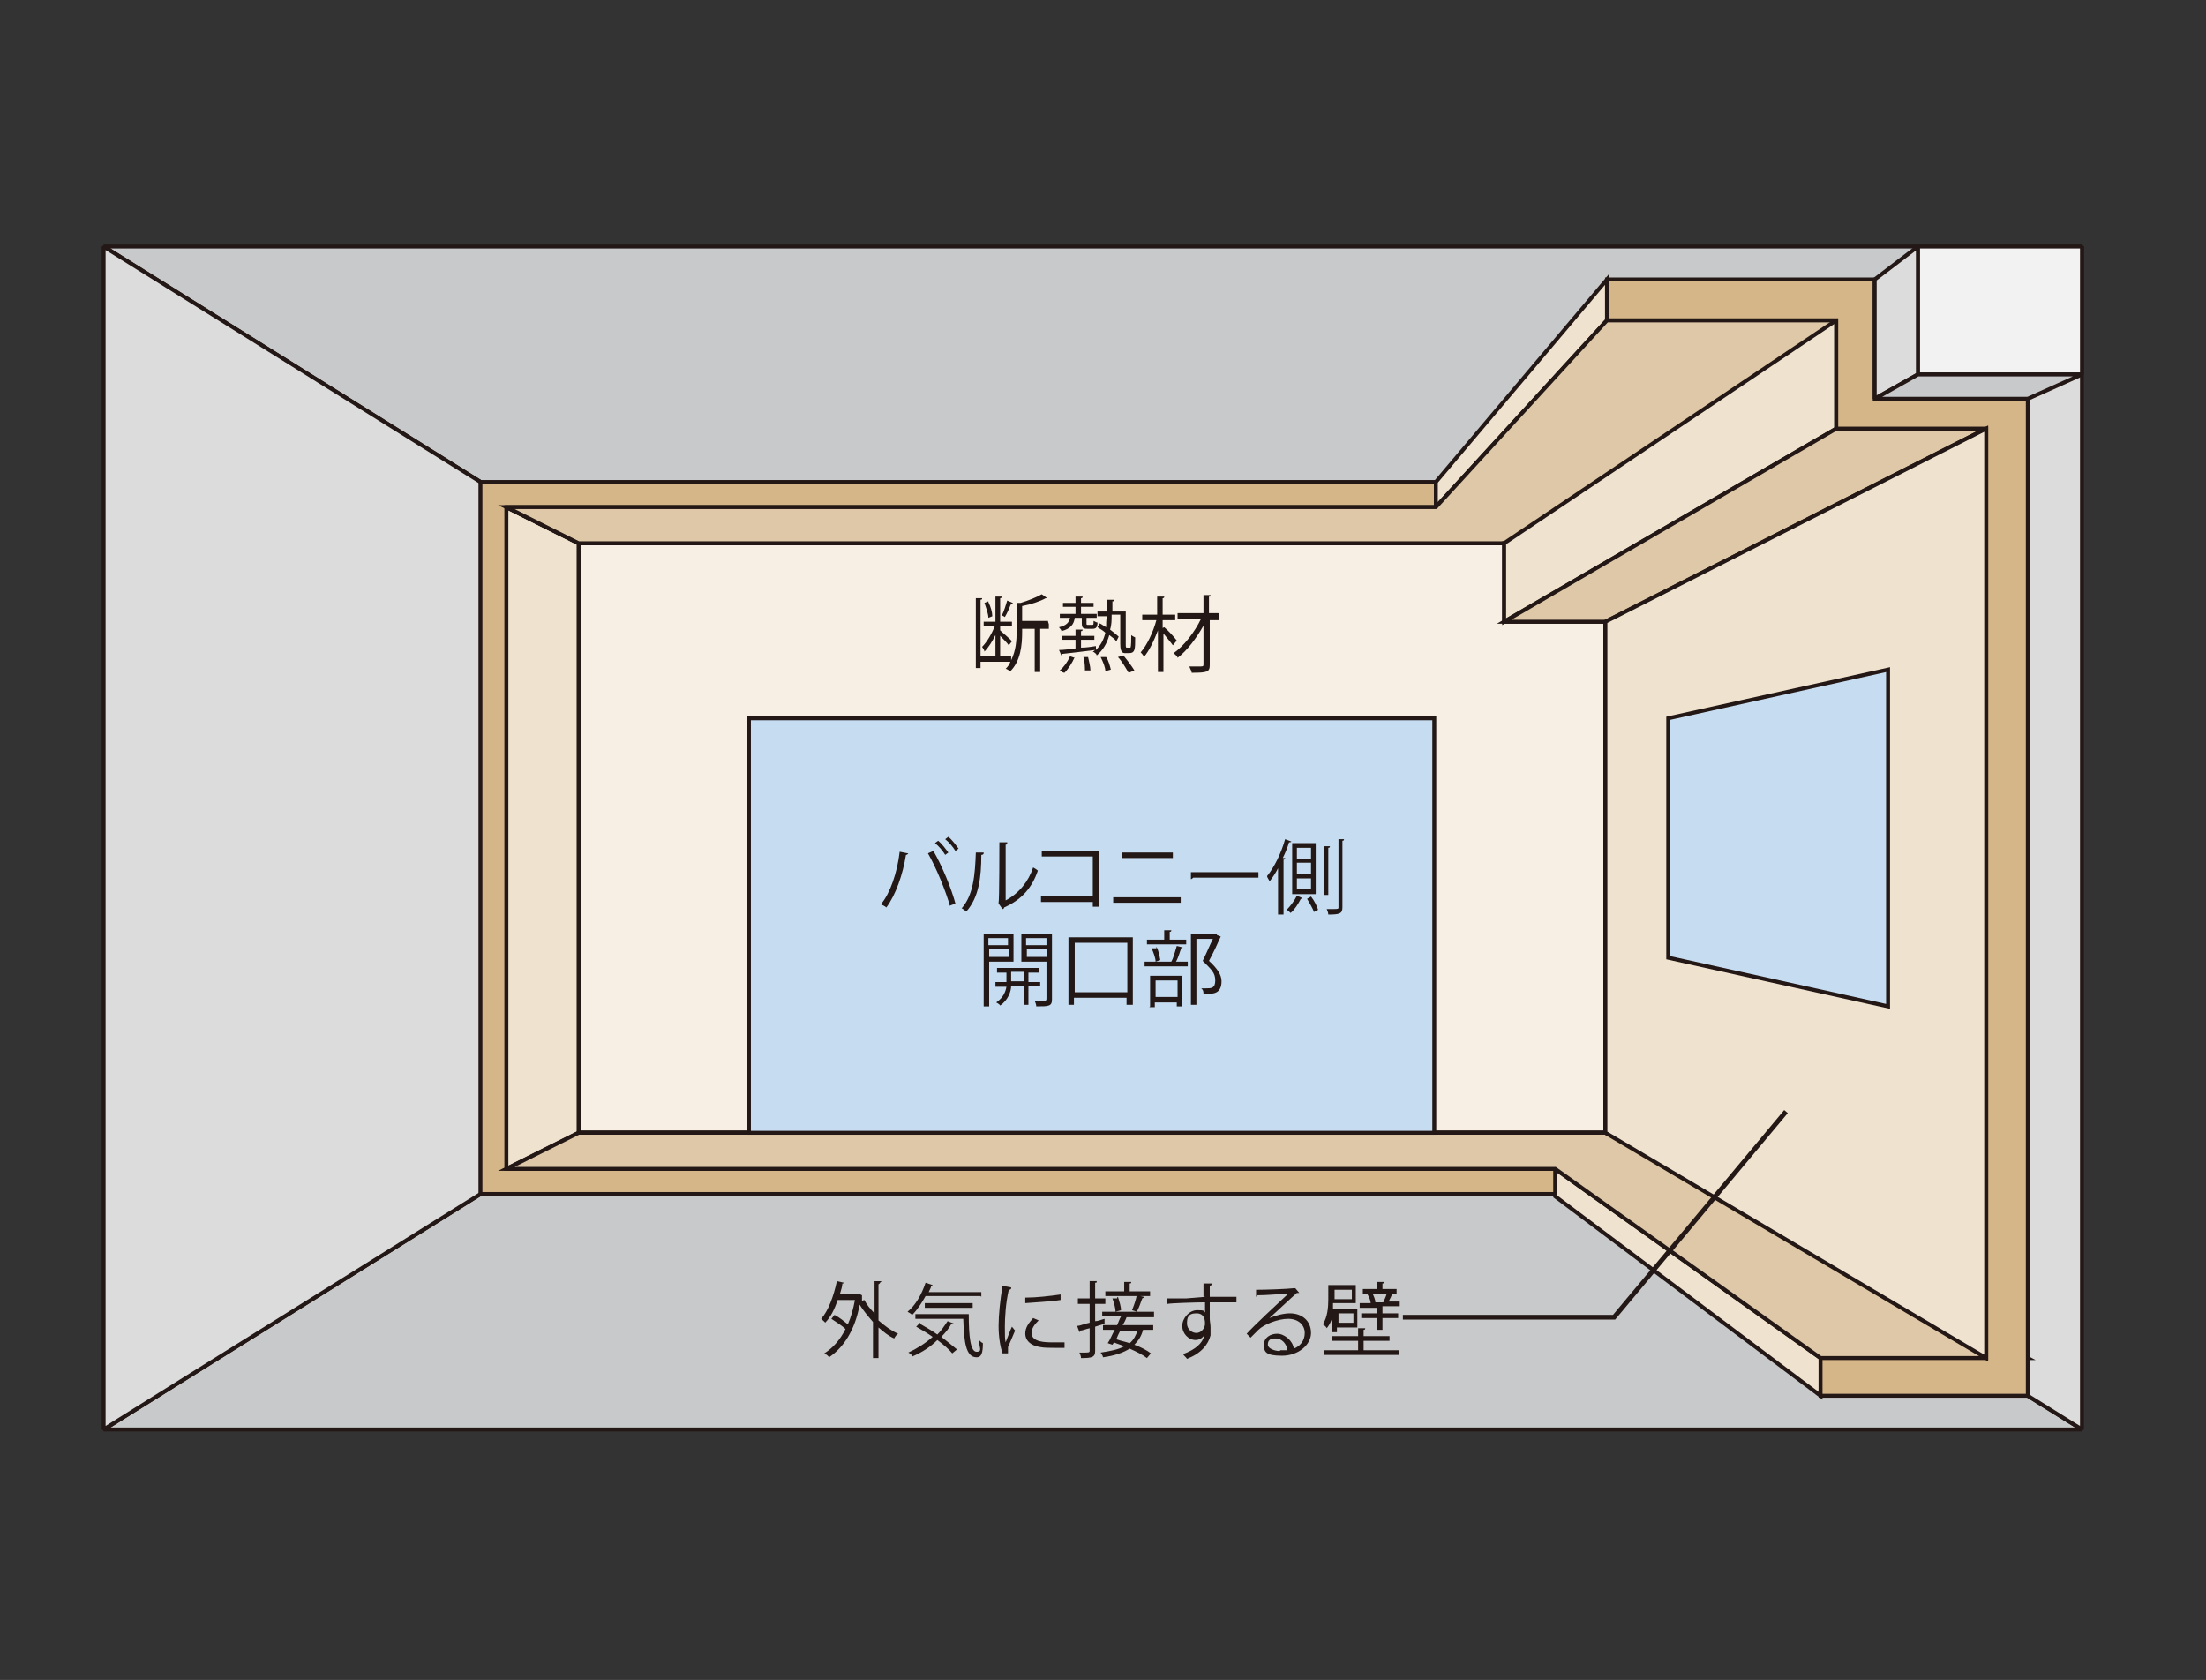 <?xml version="1.0" encoding="UTF-8"?>
<svg id="_レイヤー_2" xmlns="http://www.w3.org/2000/svg" version="1.1" viewBox="0 0 281 214">
  <rect x="0" y="0" width="281" height="214" fill="#333333" stroke="none"/>
  <!-- Generator: Adobe Illustrator 29.3.1, SVG Export Plug-In . SVG Version: 2.1.0 Build 151)  -->
  <defs>
    <style>
      .st0 {
        stroke-linejoin: bevel;
      }

      .st0, .st1, .st2, .st3 {
        fill: none;
      }

      .st0, .st2 {
        stroke-width: .5px;
      }

      .st0, .st2, .st3 {
        stroke: #231815;
      }

      .st4 {
        fill: #dfc8a7;
      }

      .st5 {
        fill: #d4b689;
      }

      .st2, .st3 {
        stroke-miterlimit: 10;
      }

      .st3 {
        stroke-width: .6px;
      }

      .st6 {
        fill: #efe2cf;
      }

      .st7 {
        fill: #c8c9ca;
      }

      .st8 {
        fill: #f7efe3;
      }

      .st9 {
        fill: #231815;
      }

      .st10 {
        fill: #f2f2f2;
      }

      .st11 {
        fill: #c6ddf1;
      }

      .st12 {
        fill: #dcdcdc;
      }

      .st13 {
        fill: #efeeef;
      }

      .st14 {
        fill: #898989;
      }
    </style>
  </defs>
  <rect class="st1" width="281" height="214"/>
  <g id="_レイヤー_1-2">
    <g>
      <g>
        <rect class="st13" x="13.2" y="31.4" width="252" height="150.7"/>
        <rect class="st8" x="73.7" y="69.2" width="130.8" height="75.1"/>
        <rect class="st2" x="73.7" y="69.2" width="130.8" height="75.1"/>
        <rect class="st2" x="73.7" y="69.2" width="130.8" height="75.1"/>
        <polygon class="st7" points="265.2 182.1 13.2 182.1 73.7 144.3 204.5 144.3 265.2 182.1"/>
        <polygon class="st0" points="265.2 182.1 13.2 182.1 73.7 144.3 204.5 144.3 265.2 182.1"/>
        <polygon class="st7" points="265.2 31.4 13.2 31.4 73.7 69.2 204.5 69.2 265.2 31.4"/>
        <polygon class="st0" points="265.2 31.4 13.2 31.4 73.7 69.2 204.5 69.2 265.2 31.4"/>
        <polygon class="st12" points="73.7 144.3 13.2 182.1 13.2 31.4 73.7 69.2 73.7 144.3"/>
        <polygon class="st0" points="73.7 144.3 13.2 182.1 13.2 31.4 73.7 69.2 73.7 144.3"/>
        <polygon class="st6" points="73.7 144.3 64.5 148.9 64.5 64.6 73.7 69.2 73.7 144.3"/>
        <polygon class="st2" points="73.7 144.3 64.5 148.9 64.5 64.6 73.7 69.2 73.7 144.3"/>
        <polygon class="st12" points="204.5 144.3 265.2 182.1 265.2 31.4 204.5 69.2 204.5 144.3"/>
        <polygon class="st0" points="204.5 144.3 265.2 182.1 265.2 31.4 204.5 69.2 204.5 144.3"/>
        <polygon class="st14" points="213.7 64.6 64.5 64.6 73.7 69.2 204.5 69.2 213.7 64.6"/>
        <polygon class="st2" points="213.7 64.6 64.5 64.6 73.7 69.2 204.5 69.2 213.7 64.6"/>
        <polygon class="st5" points="217 64.6 217 61.4 61.2 61.4 61.2 64.6 61.2 64.6 61.2 148.9 61.2 148.9 61.2 152.1 213.7 152.1 213.7 148.9 64.5 148.9 64.5 64.6 217 64.6"/>
        <polygon class="st2" points="217 64.6 217 61.4 61.2 61.4 61.2 64.6 61.2 64.6 61.2 148.9 61.2 148.9 61.2 152.1 213.7 152.1 213.7 148.9 64.5 148.9 64.5 64.6 217 64.6"/>
        <polygon class="st6" points="198.1 148.9 231.9 173 231.9 177.8 198.1 152.4 198.1 148.9"/>
        <polygon class="st2" points="198.1 148.9 231.9 173 231.9 177.8 198.1 152.4 198.1 148.9"/>
        <polygon class="st4" points="213.7 148.9 204.5 144.3 73.7 144.3 64.5 148.9 198.1 148.9 231.9 173 258.3 173 213.7 148.9"/>
        <polygon class="st2" points="213.7 148.9 204.5 144.3 73.7 144.3 64.5 148.9 198.1 148.9 231.9 173 258.3 173 213.7 148.9"/>
        <polygon class="st6" points="204.7 40.8 182.9 64.6 182.9 61.4 204.7 35.6 204.7 40.8"/>
        <polygon class="st2" points="204.7 40.8 182.9 64.6 182.9 61.4 204.7 35.6 204.7 40.8"/>
        <polygon class="st4" points="204.7 40.8 182.9 64.6 64.5 64.6 73.7 69.2 199.2 69.2 208.4 64.6 253 40.8 204.7 40.8"/>
        <polygon class="st2" points="204.7 40.8 182.9 64.6 64.5 64.6 73.7 69.2 199.2 69.2 208.4 64.6 253 40.8 204.7 40.8"/>
        <rect class="st2" x="191.6" y="69.2" width="12.9" height="10"/>
        <polygon class="st6" points="191.6 79.2 233.9 54.6 233.9 40.8 191.6 69.2 191.6 79.2"/>
        <polygon class="st2" points="191.6 79.2 233.9 54.6 233.9 40.8 191.6 69.2 191.6 79.2"/>
        <polygon class="st4" points="191.6 79.2 204.5 79.2 253 54.6 233.9 54.6 191.6 79.2"/>
        <polygon class="st2" points="191.6 79.2 204.5 79.2 253 54.6 233.9 54.6 191.6 79.2"/>
        <polygon class="st5" points="204.7 35.6 204.7 40.8 233.9 40.8 233.9 54.6 253 54.6 253 173 231.9 173 231.9 177.8 258.3 177.8 258.3 35.6 204.7 35.6"/>
        <polygon class="st2" points="204.7 35.6 204.7 40.8 233.9 40.8 233.9 54.6 253 54.6 253 173 231.9 173 231.9 177.8 258.3 177.8 258.3 35.6 204.7 35.6"/>
        <rect class="st11" x="95.4" y="91.5" width="87.3" height="52.8"/>
        <rect class="st2" x="95.4" y="91.5" width="87.3" height="52.8"/>
        <g>
          <path class="st9" d="M115.7,108.7c0,0-.1.2-.3.2-.4,2.5-1.3,5.1-2.5,6.7-.2-.2-.5-.3-.7-.4,1.2-1.4,2.1-4.1,2.4-6.7,0,0,1,.2,1,.2ZM121,115.4c-.5-1.8-1.7-4.8-2.8-6.7l.7-.3c1.1,1.9,2.3,4.8,2.8,6.7l-.8.3h0ZM119.5,107.1c.5.4,1,1.1,1.3,1.5l-.4.3c-.3-.5-.8-1.1-1.3-1.5l.4-.3ZM120.8,106.6c.5.4,1,1.1,1.3,1.5l-.4.3c-.3-.5-.8-1.1-1.3-1.5l.4-.3h0Z"/>
          <path class="st9" d="M125.3,108.7c0,0,0,.2-.3.2,0,2.8-.3,5.4-1.9,7.2-.2-.1-.4-.3-.6-.4,1.5-1.7,1.7-4.3,1.8-7.1h1c0,0,0,0,0,0ZM128.1,114.7c1.7-.9,2.9-2.4,3.5-4.2.2.1.5.3.6.4-.7,2.1-2,3.7-4.3,4.7,0,0,0,.2-.2.2l-.5-.7v-.2c.1,0,.1-7.6.1-7.6h1c0,.2,0,.3-.2.3v7.1s0,0,0,0Z"/>
          <path class="st9" d="M140,108.5v7h-.8v-.6h-6.6v-.7h6.6v-5.1h-6.5v-.7h7.2s0,0,0,0Z"/>
          <path class="st9" d="M150.4,114.3v.7h-8.6v-.7h8.6ZM149.4,108.6v.7h-6.5v-.7h6.5Z"/>
          <path class="st9" d="M151.6,111.1h8.7v.7h-8.3c0,0-.2.2-.3.2v-.9c0,0,0,0,0,0Z"/>
          <path class="st9" d="M162.8,110.6c-.3.6-.7,1.2-1.1,1.7,0-.2-.3-.5-.3-.7.9-1.1,1.8-2.9,2.3-4.7l.8.3c0,0,0,.1-.3.1-.2.7-.5,1.4-.8,2h.3c0,.1,0,.2-.2.2v7h-.7v-5.9h0s0,0,0,0ZM165.9,114.5s0,0-.2,0c-.3.6-.8,1.4-1.3,1.8-.1-.1-.3-.3-.5-.4.5-.5,1-1.2,1.3-1.8l.7.3s0,0,0,0ZM167.6,107.4v6.5h-3v-6.5h3ZM167,109.4v-1.4h-1.8v1.4h1.8ZM167,111.3v-1.4h-1.8v1.4h1.8ZM167,113.3v-1.4h-1.8v1.4h1.8ZM167.4,116.2c-.2-.5-.6-1.2-.9-1.7l.5-.3c.4.5.8,1.3.9,1.7l-.6.3h0ZM169.4,107.9c0,0,0,.1-.2.1v6h-.6v-6.2h.8c0,0,0,0,0,0ZM170.3,106.9h.9c0,.1,0,.2-.2.2v8.5c0,.8-.4.9-1.8.9,0-.2-.1-.5-.2-.7h.8c.6,0,.7,0,.7-.2v-8.7h0Z"/>
        </g>
        <g>
          <path class="st9" d="M129.1,122.5h-3.1v5.7h-.7v-9.2h3.8v3.5h0ZM128.4,119.5h-2.5v.9h2.5v-.9ZM126,121.9h2.5v-1h-2.5v1ZM132.5,125.6h-1.5v2.4h-.6v-2.4h-1.6c0,.7-.4,1.8-1.4,2.5,0-.1-.3-.3-.5-.4.9-.6,1.2-1.4,1.3-2h-1.4v-.6h1.4v-1.2h-1.2v-.6h5.3v.6h-1.3v1.2h1.5v.6h0,0ZM128.8,125h1.6v-1.2h-1.6v1.2ZM134,119v8.3c0,.9-.4.9-2,.9,0-.2-.1-.5-.2-.7h.9c.5,0,.6,0,.6-.3v-4.7h-3.2v-3.5h3.9s0,0,0,0ZM133.3,119.5h-2.6v.9h2.6v-.9ZM130.8,121.9h2.6v-1h-2.6v1Z"/>
          <path class="st9" d="M136.1,119.4h8.2v8.6h-.8v-.9h-6.7v.9h-.7v-8.7h0ZM136.9,126.4h6.7v-6.3h-6.7v6.3Z"/>
          <path class="st9" d="M149.2,122.5c.3-.5.5-1.4.7-2l.8.2c0,0,0,0-.2,0-.2.5-.4,1.3-.7,1.8h1.5v.6h-5.5v-.6h3.7-.3c0,0,0,0,0,0h0ZM151.1,119.7v.6h-5v-.6h2.2v-1.2h.9c0,.1,0,.2-.2.2v1h2.2s0,0,0,0ZM146.5,128.2v-3.9h4.1v3.9h-.7v-.5h-2.8v.6h-.7s0,0,0,0ZM147.3,120.6c.3.5.4,1.2.5,1.7l-.6.2c0-.5-.3-1.2-.5-1.7h.6v-.2ZM150,124.9h-2.8v2.1h2.8v-2.1ZM155,119.1l.5.2c0,0,0,0,0,0-.4.9-.9,2-1.5,3.1,1.1,1,1.6,1.8,1.6,2.6,0,1.6-1.1,1.6-1.8,1.6s-.3,0-.5,0c0-.2,0-.5-.3-.7h.6c.7,0,1.2,0,1.2-1s-.5-1.4-1.6-2.5c.5-1,.9-2,1.3-2.8h-2.1v8.4h-.7v-9h3.3,0Z"/>
        </g>
        <g>
          <path class="st9" d="M133.6,79.5v.6h-1.1v5.5h-.7v-5.5h-1.6v.4c0,1.7-.2,3.7-1.5,5-.1,0-.4-.3-.6-.3.3-.3.5-.6.6-.9h-3.8v.8h-.6v-8.9h.8c0,.1,0,.2-.2.2v7.2h3.9v.5c.6-1.2.7-2.5.7-3.7v-3.6h.5c1-.3,2-.7,2.7-1.1l.7.5s0,0-.2,0c-.7.4-1.9.8-3,1v1.9h3.3q0,.1,0,.1ZM126.8,83.6v-2.7c-.4.8-.9,1.6-1.4,2.1,0-.2-.2-.4-.3-.6.6-.6,1.2-1.6,1.6-2.6h-1.4v-.6h1.5v-3.2h.8c0,.1,0,.2-.2.2v3h1.5v.6h-1.5v.5c.3.3,1.3,1.1,1.5,1.4l-.4.5c-.2-.3-.7-.8-1.1-1.2v2.6h-.6,0ZM125.9,76.7c.3.6.5,1.3.5,1.8l-.5.2c0-.5-.3-1.3-.5-1.9l.5-.2h0ZM129,76.9c0,0,0,0-.2,0-.2.5-.5,1.2-.8,1.7,0,0-.3-.2-.4-.2.3-.5.5-1.3.7-1.9l.7.3s0,0,0,0Z"/>
          <path class="st9" d="M137.8,78.7h-.9c-.1.8-.5,1.4-1.7,1.7,0-.2-.2-.3-.3-.5.9-.2,1.3-.6,1.4-1.2h-1.3v-.5h2v-.9h-1.6v-.5h1.6v-.8h.9c0,.1,0,.2-.2.2v.6h1.6v.5h-1.6v.9h2v.5h-1.3v.7c0,.2,0,.2.2.2h.5c.2,0,.2,0,.2-.5.1,0,.3.2.5.2,0,.6-.2.8-.6.8h-.7c-.5,0-.7-.1-.7-.7v-.7s0,0,0,0ZM143.4,82c0,.5,0,.5.2.5.3,0,.3,0,.4,0,.1-.2.1-1,.1-1.6.1.1.3.2.5.3,0,1.5,0,2-.8,2h-.4c-.2,0-.4,0-.5-.2-.1-.1-.2-.3-.2-1v-3.7h-1.1c0,.7,0,1.3-.2,1.9.4.3.9.7,1.1.9l-.3.6c-.2-.3-.5-.5-.9-.8-.3,1.1-.8,1.9-1.6,2.6,0-.2-.3-.4-.5-.5,0,0,.2-.1.3-.2-1.6.2-3.2.4-4.2.5,0,0,0,.1-.1.2l-.3-.7c.6,0,1.3-.1,2.1-.2v-1.1h-1.7v-.5h1.7v-.8h.9c0,.1,0,.2-.2.2v.6h1.7v.5h-1.7v1c.6,0,1.3-.1,1.9-.2v.5c.6-.6,1-1.3,1.2-2.2-.3-.3-.7-.5-1-.7l.3-.5c.3.2.5.3.8.5,0-.5,0-.9.1-1.4h-1.2v-.6h1.2v-1.5h.9c0,.2,0,.2-.2.2v1.3h1.7v4.4h0s0,0,0,0ZM136.9,83.7c-.3.7-.8,1.5-1.3,2-.2,0-.3-.1-.6-.3.5-.4,1-1.1,1.3-1.8l.6.2s0,0,0,0ZM138.2,85.5c0-.4,0-1.2-.2-1.8h.6c.1.5.3,1.2.3,1.7h-.7c0,0,0,0,0,0ZM140.8,85.5c0-.5-.3-1.2-.6-1.8h.7c.3.4.5,1.2.6,1.6l-.7.2ZM143.7,85.6c-.3-.5-.8-1.4-1.3-1.9l.7-.2c.5.6,1.1,1.4,1.4,1.9l-.7.3h0Z"/>
          <path class="st9" d="M148.3,79.9c.4.3,1.4,1.4,1.6,1.7l-.5.6c-.2-.3-.8-1-1.2-1.5v4.9h-.7v-5.3c-.5,1.3-1.1,2.6-1.8,3.4,0-.2-.3-.5-.4-.6.8-.9,1.6-2.6,2-4.1h-1.8v-.7h1.9v-2.3h.9c0,.1,0,.2-.2.2v2.1h1.6v.7h-1.6v1h0s0,0,0,0ZM155.3,78.3v.7h-1.2v5.7c0,.9-.3,1-2.3,1,0-.2-.2-.5-.3-.8h1.1c.7,0,.7,0,.7-.3v-4.9c-.9,1.6-2.1,3.2-3.3,4.1,0-.2-.3-.4-.5-.6,1.3-.9,2.7-2.7,3.5-4.4h-3v-.7h3.3v-2.3h.9c0,.2,0,.2-.2.2v2.1h1.2s0,0,0,0Z"/>
        </g>
        <g>
          <path class="st9" d="M112.1,163.4c0,0,0,.1-.2.2v4.6c.8.7,1.6,1.3,2.5,1.7-.2.1-.4.4-.5.6-.7-.3-1.3-.8-2-1.4v3.9h-.7v-4.6c-.6-.7-1.2-1.4-1.7-2.2-.6,3.3-2.1,5.5-3.9,6.7-.1-.2-.4-.4-.6-.5,1.1-.7,2-1.7,2.7-3.1-.4-.4-1.2-.9-1.8-1.3l.4-.5c.6.3,1.2.8,1.7,1.2.4-.9.7-2,.9-3.1h-2.2c-.4,1.2-.9,2.2-1.6,2.9,0-.1-.3-.3-.5-.5.9-1,1.6-2.9,2-4.8l.9.2c0,0,0,.1-.2.1,0,.4-.2.9-.3,1.3h2.4l.4.2s0,0,0,.1v.6c0,0,.3-.1.3-.1.3.6.8,1.2,1.3,1.7v-4.1h.9c0,0,0,0,0,0Z"/>
          <path class="st9" d="M124.9,165.1h-7c-.5.9-1.1,1.8-1.7,2.4-.1-.1-.4-.3-.6-.4,1-.8,1.8-2.2,2.3-3.7l.9.3c0,0,0,.1-.2.1,0,.3-.2.5-.3.8h6.7v.6h0ZM117.3,168.7c.7.4,1.4.8,2.1,1.3.5-.5.9-1.1,1.3-1.7l.8.3c0,0-.2,0-.3,0-.3.6-.8,1.2-1.3,1.7.8.6,1.5,1.2,2,1.6l-.6.5c-.4-.5-1.1-1.1-1.9-1.7-.9.9-2,1.6-3.2,2.1,0-.2-.3-.4-.5-.5,1.1-.5,2.2-1.2,3.1-2-.7-.5-1.4-.9-2.1-1.3l.5-.5h0s0,0,0,0ZM116.5,167.4h6.9c0,2.8.2,4.8,1,4.8s.3-.6.3-1.5c.2.2.3.3.5.4,0,1.3-.2,1.8-.8,1.8-1.4,0-1.6-2-1.7-4.9h-6.1v-.6h0ZM123.9,166.6h-6.1v-.6h6.1v.6Z"/>
          <path class="st9" d="M128.8,164.1c0,.1-.1.2-.3.2-.4,1.7-.5,3.6-.5,4.7s0,1.6.1,2c.2-.5.6-1.6.8-2l.4.5c-.4,1-.7,1.6-.9,2.1,0,.2,0,.3,0,.5s0,.2,0,.3h-.7c-.3-.9-.5-2.1-.5-3.5s.2-3.3.5-5.1l1.1.2h0,0ZM135.5,171.7h-1.1c-.7,0-1.4,0-1.9-.1-1.3-.2-1.9-.9-1.9-1.7s.4-1.3,1-2l.7.3c-.5.5-.9,1-.9,1.6,0,1.2,1.8,1.2,2.8,1.2s.9,0,1.4,0v.7h0q0,0,0,0ZM130.6,165.3c1.4,0,3.1-.2,4.5-.4v.7c-1.2.2-3.3.3-4.5.4v-.7h0s0,0,0,0Z"/>
          <path class="st9" d="M140.8,168.6l-1.3.4v3.1c0,.8-.4.9-1.8.9,0-.2-.1-.5-.2-.7h.6c.5,0,.7,0,.7-.2v-2.9c-.5.1-.9.3-1.2.3,0,0,0,.1-.1.2l-.3-.8c.4,0,1-.3,1.6-.4v-2.4h-1.5v-.7h1.5v-2.2h.9c0,.2,0,.2-.2.2v2h1.3v.7h-1.3v2.2c.4,0,.8-.2,1.2-.3v.6q0,0,0,0h0ZM147,167.8h-3.3c0,0,0,0-.2,0-.1.3-.3.7-.5,1h3.9v.6h-1.3c-.2.8-.6,1.4-1.1,1.9.8.3,1.6.7,2.1,1.1l-.5.6c-.5-.4-1.3-.8-2.2-1.2-.8.5-1.9.9-3.4,1.1,0-.2-.2-.4-.3-.6,1.3-.2,2.3-.4,3-.8-.4-.2-.9-.3-1.3-.5l-.2.3-.6-.2c.3-.4.5-1,.9-1.7h-1.5v-.6h1.8c.2-.4.3-.8.5-1.1h-2.4v-.6h6.6v.6h0s0,0,0,0ZM146.5,164.5v.6h-5.7v-.6h2.4v-1.2h.9c0,.1,0,.2-.2.2v1h2.6,0ZM142.4,165.2c.2.6.4,1.3.4,1.7l-.7.2c0-.4-.2-1.2-.4-1.7h.6q0-.1,0-.1h0ZM142.7,169.5c-.2.4-.4.8-.5,1.1.5.2,1.1.3,1.7.5.5-.4.8-1,1-1.6h-2.2,0ZM145.7,165.3c0,0,0,0-.2.1-.2.5-.4,1.2-.7,1.7l-.6-.2c.2-.5.5-1.3.6-1.9l.9.2h0Z"/>
          <path class="st9" d="M153.3,165.1c0-.2,0-1.4,0-1.6h1.1c0,.1,0,.2-.3.3v1.4c1.3,0,2.6,0,3.4,0v.7c-.9,0-2.1,0-3.4,0,0,.8,0,1.6,0,2.1,0,.3.1.7.1,1.1s0,.7,0,1c-.3,1.2-1.2,2.3-3,3-.1-.2-.4-.4-.5-.6,1.6-.6,2.5-1.4,2.7-2.4h0c-.2.3-.6.6-1.1.6-.9,0-1.7-.8-1.7-1.8s.9-2,1.9-2,.8.1,1,.3c0-.2,0-.9,0-1.3-1.1,0-4.4.1-4.8.2v-.7h2.4c0,0,2.4-.2,2.4-.2h0s0,0,0,0ZM153.5,168.7c0-.4,0-1.4-1.1-1.4s-1.2.6-1.2,1.3.6,1.2,1.2,1.2,1.1-.6,1.1-1.2h0,0Z"/>
          <path class="st9" d="M161.7,167.9c.7-.3,1.8-.6,2.6-.6,1.6,0,2.7,1,2.7,2.5s-1.6,2.9-3.7,2.9-2.3-.5-2.3-1.4.8-1.4,1.7-1.4,2,.9,2.1,1.9c.8-.3,1.4-1,1.4-2s-.8-1.8-2.1-1.8-3.1.7-3.8,1.4c-.3.3-.7.7-1,1l-.5-.5c.9-1,3.9-3.8,5.3-5.1-.6,0-2.7.2-3.9.2,0,0-.1.1-.2.2v-.9c1.3,0,4-.1,4.8-.2h.2c0,0,.5.6.5.6,0,0-.2,0-.3,0-.7.6-2.7,2.5-3.5,3.2h0s0,0,0,0ZM163.1,172c.3,0,.7,0,.9,0-.1-.8-.7-1.5-1.5-1.5s-1,.3-1,.8.9.8,1.5.8h0,0Z"/>
          <path class="st9" d="M169.8,167h0c0,.8-.3,1.6-.8,2.2,0-.1-.3-.4-.5-.5.6-.9.7-2.2.7-3.1v-1.9h3.5v2.3h-2.9c0,.3,0,.5,0,.8h3.1v2.3h-2.6v.6h-.6v-2.6h0ZM173.8,172h4.4v.6h-9.6v-.6h4.4v-1.2h-3.3v-.6h3.3v-1h.9c0,.1,0,.2-.2.2v.8h3.3v.6h-3.3v1.2h0s0,0,0,0ZM172.2,164.3h-2.2v1.2h2.2v-1.2ZM172.4,167.3h-1.9v1.2h1.9v-1.2ZM175.4,167.5v-.9h-2.2v-.6h1.4c0-.3-.2-.8-.4-1.1l.6-.2c.2.4.4.9.4,1.2h-.2c0,0,1.4,0,1.4,0h-.2c.2-.4.4-.9.5-1.3l.8.2c0,0,0,0-.2,0,0,.3-.3.7-.4,1h1.4v.6h-2.2v.9h2v.6h-2v1.5h-.7v-1.5h-2v-.6h2,0s0,0,0,0ZM177.9,164.2v.6h-4.3v-.6h1.8v-.9h.9c0,.1,0,.2-.2.2v.7h1.8Z"/>
        </g>
        <polygon class="st6" points="204.5 79.2 253 54.6 253 173 204.5 144.3 204.5 79.2"/>
        <polygon class="st2" points="204.5 79.2 253 54.6 253 173 204.5 144.3 204.5 79.2"/>
        <g>
          <polygon class="st11" points="212.5 122 240.5 128.2 240.5 85.3 212.5 91.5 212.5 122"/>
          <polygon class="st2" points="212.5 122 240.5 128.2 240.5 85.3 212.5 91.5 212.5 122"/>
        </g>
        <g>
          <polyline class="st2" points="238.8 35.6 238.8 50.8 258.3 50.8"/>
          <rect class="st10" x="244.3" y="31.4" width="20.9" height="16.3"/>
          <rect class="st0" x="244.3" y="31.4" width="20.9" height="16.3"/>
          <polygon class="st12" points="238.8 35.6 244.3 31.4 244.3 47.7 238.8 50.8 238.8 35.6"/>
          <polygon class="st0" points="238.8 35.6 244.3 31.4 244.3 47.7 238.8 50.8 238.8 35.6"/>
          <polygon class="st7" points="258.3 50.8 265.2 47.7 244.3 47.7 238.8 50.8 258.3 50.8"/>
          <polygon class="st0" points="258.3 50.8 265.2 47.7 244.3 47.7 238.8 50.8 258.3 50.8"/>
        </g>
      </g>
      <polyline class="st3" points="178.7 167.8 205.6 167.8 227.5 141.6"/>
    </g>
  </g>
</svg>